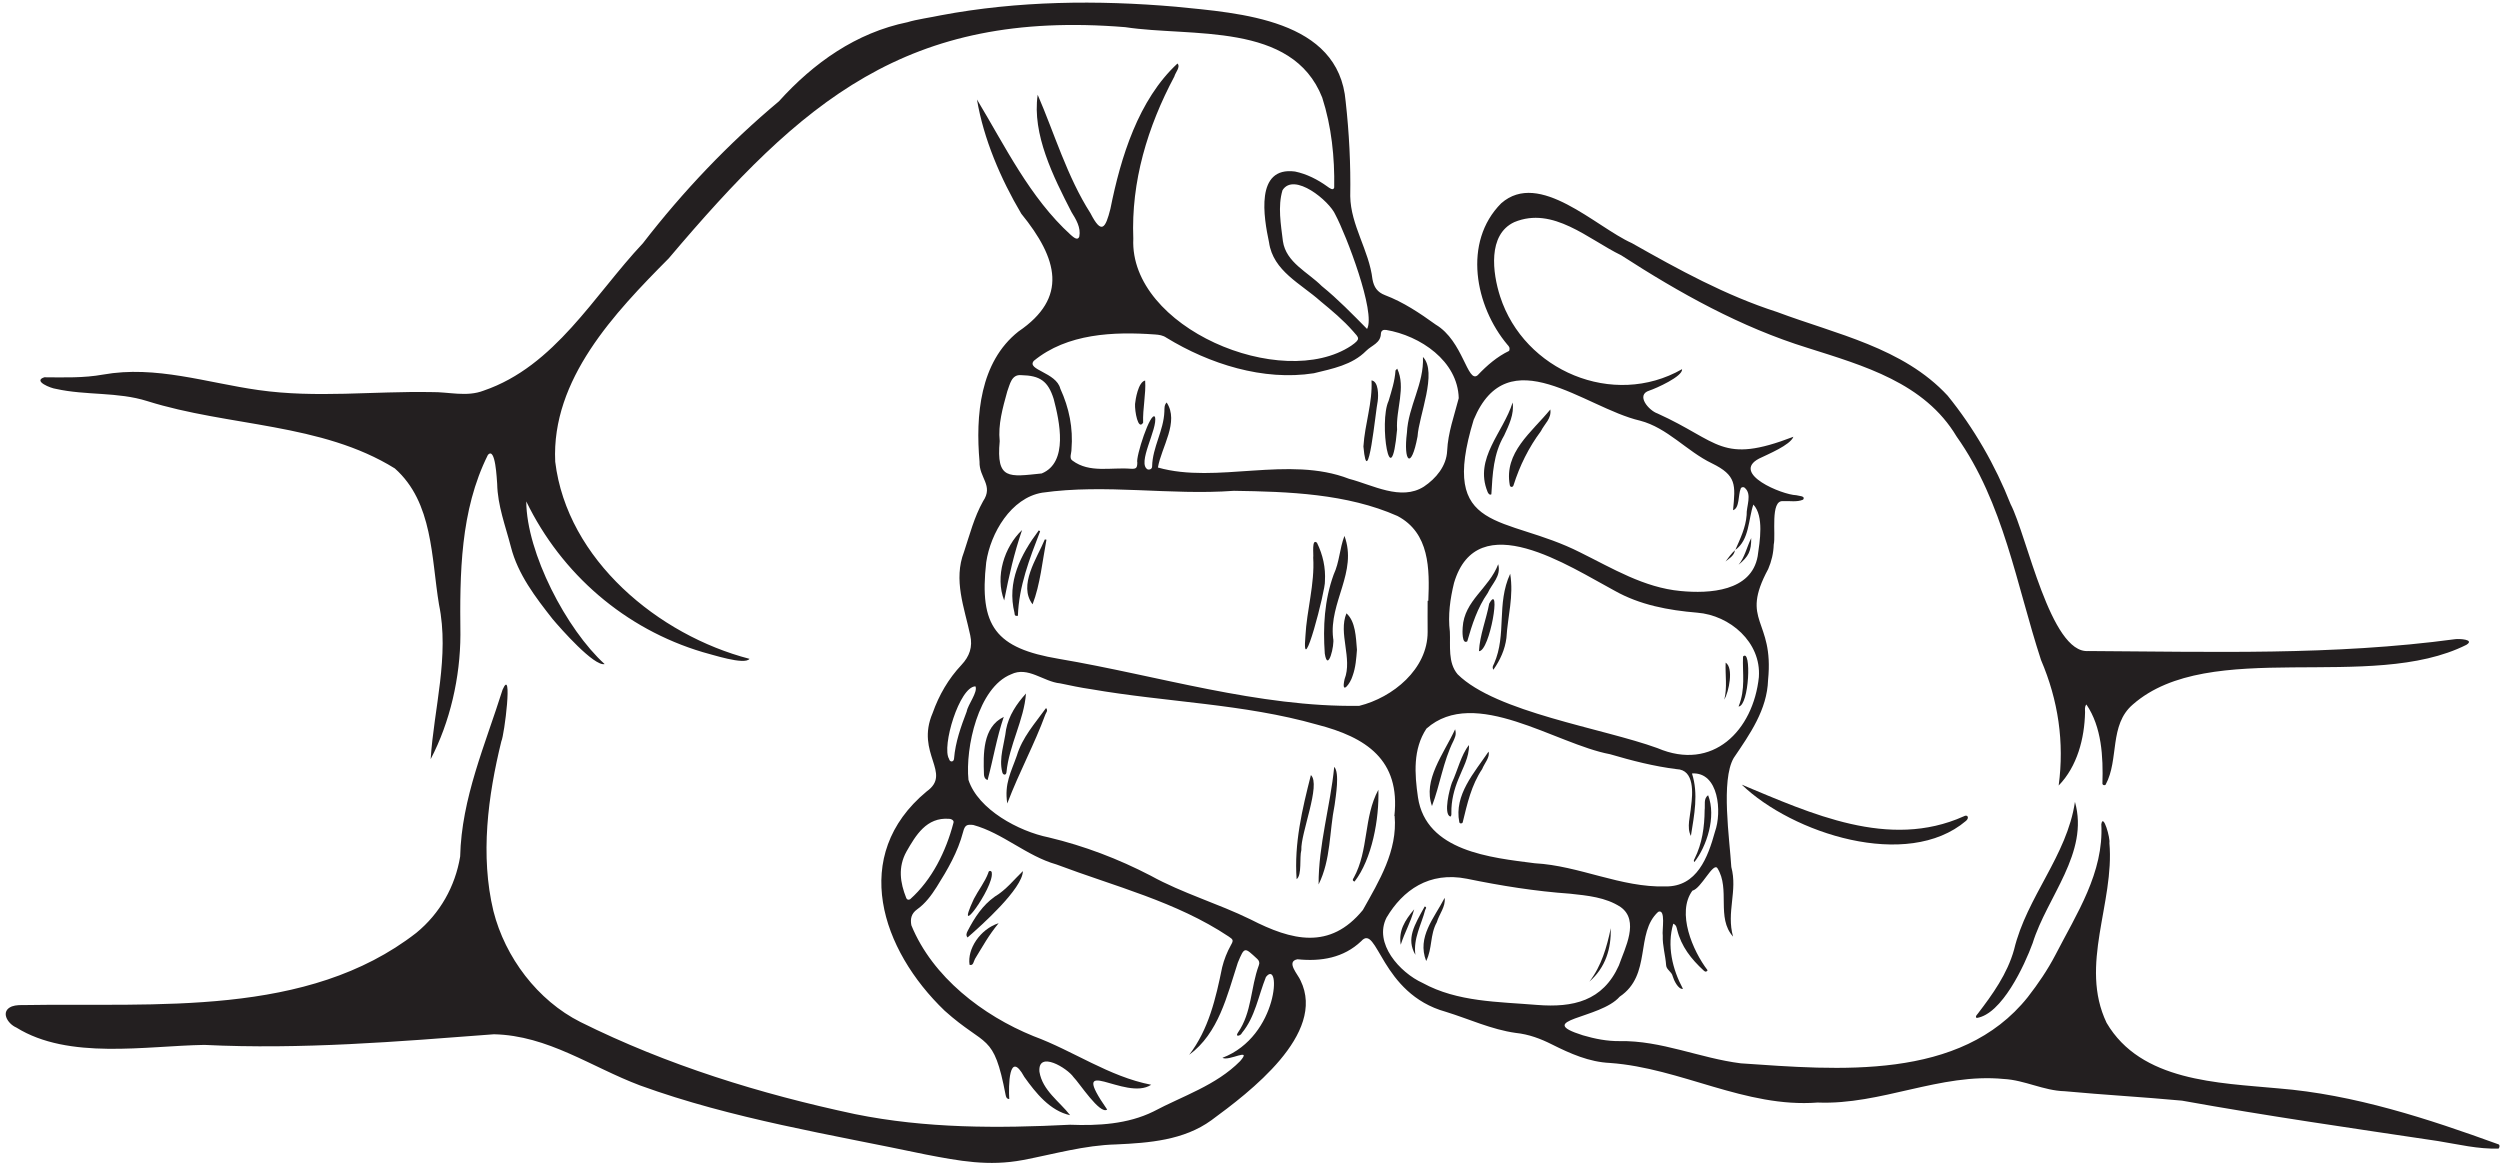 <?xml version="1.0" encoding="UTF-8"?><svg xmlns="http://www.w3.org/2000/svg" xmlns:xlink="http://www.w3.org/1999/xlink" height="825.7" preserveAspectRatio="xMidYMid meet" version="1.0" viewBox="113.4 587.5 1769.5 825.7" width="1769.5" zoomAndPan="magnify"><g id="change1_1"><path d="M1881.98,1397.52c-50.04-18.2-102.46-35.36-155.83-39.65-42.79-4-97.41-4.86-121.71-46.42-19.54-40.98,5.72-84.73,2-127.33,.76-2.95-4.38-21.54-5.72-13.25,1.81,34.31-17.44,63.29-32.5,92.54-5.53,10.58-12.2,20.4-19.54,29.83-47.56,59.66-134.67,51.56-203.1,46.89-28.97-3.62-56.33-16.3-85.87-15.73-8.86,.1-17.44-1.62-25.92-4.1-35.74-11.25,12.29-11.53,26.02-27.35,22.97-15.44,10.77-44.99,27.26-60.04,5.62-2.48,2.57,13.53,3.24,16.77-.29,7.15,1.91,14.01,2.38,21.06,.19,3.15,4,4.57,4.67,7.82,.76,2.67,3.91,9.44,7.24,8.86-7.53-14.01-11.44-30.5-6.86-46.13,2.19,.95,2.38,2.76,2.76,4.29,2.86,11.82,10.01,20.78,18.68,28.78,.76,.67,1.72,1.62,2.86-.1-10.58-13.82-22.11-40.79-10.77-56.33,6.29-1.52,14.68-20.4,17.73-15.92,9.24,14.77-.95,35.07,11.06,48.42-4.86-17.35,3.34-32.31-1.24-49.27-1.14-19.44-7.53-61.38,1.72-77.2,11.44-16.87,23.64-34.12,24.3-55.18,4.38-43.56-20.3-40.7,.1-78.53,2.38-5.53,3.72-11.25,3.91-17.35,1.62-6.67-2.67-31.55,6.58-30.69,4.77-.29,9.72,.86,14.2-1.05,2-2.76-3.24-2.57-4.86-3.15-10.01-.29-46.42-15.34-26.31-25.92,6.2-3.05,22.11-9.53,24.3-15.44-51.28,19.73-52.13,3.43-96.17-16.49-6.2-2.1-15.63-13.15-5.81-16.2,4.67-1.52,23.92-10.1,23.16-15.15-48.7,27.83-111.8,1.05-128.76-51.47-5.34-16.58-8.96-43.75,10.01-52.61,27.45-11.44,52.32,12.1,75.68,23.45,41.46,26.78,84.54,50.89,132,65.57,39.55,12.58,82.73,24.69,105.41,62.71,33.36,47.08,42.22,104.55,59.76,158.21,12.2,28.5,16.58,58.14,12.49,88.83,13.15-13.53,18.3-33.36,18.68-51.94,0-1.81-.48-3.81,.95-5.43,10.87,16.01,11.91,36.98,11.34,55.95,0,1.14,1.72,1.62,2.29,.76,9.63-17.82,2.29-42.22,19.25-56.71,54.42-47.65,168.51-8.29,236.08-42.22,6.29-3.91-5.43-4.38-7.91-4-86.25,11.63-172.89,8.86-259.72,8.39-26.69,2.1-43.46-81.87-54.99-103.98-10.77-27.45-26.02-53.94-44.6-76.82-31.55-34.03-78.92-43.46-120.76-59.19-36.22-11.63-69.67-30.02-102.65-48.7-25.73-11.53-65.48-52.04-92.54-28.21-27.35,27.45-18.49,72.91,4.48,100.17,.86,.95,2,2,1.14,4.29-8.39,4-15.63,10.2-22.3,17.25-7.24,6-10.2-24.3-29.64-35.84-11.25-8.1-22.87-15.92-35.93-20.87-5.43-2.1-7.82-5.62-8.86-11.25-2.38-20.4-15.44-38.22-15.73-58.81,.38-22.4-.76-44.8-3.24-67-4.86-58.33-74.82-62.52-120.38-67.1-55.28-4.77-111.61-4.19-166.22,6.1-6.58,1.43-17.44,2.95-23.45,4.86-36.41,7.43-66.53,28.78-91.12,56.04-35.65,29.83-67.76,63.57-96.26,100.46-34.79,36.98-62.24,87.02-112.66,104.27-12.01,4.67-24.59,.86-37.08,1.05-40.79-.76-81.58,4.38-122.28-1.43-36.69-5.15-72.72-17.63-110.08-10.96-13.72,2.48-27.64,2-41.55,1.91-8.48,2.67,4.77,7.82,8.2,8.2,21.35,4.77,43.65,2,64.71,8.67,57.47,18.11,123.14,15.34,175.18,47.65,27.16,24.11,25.73,63.29,31.26,96.36,7.53,36.5-3.62,73.58-5.91,109.41,13.72-26.21,20.97-57.95,21.06-88.07-.48-42.98-.19-87.97,19.44-127.24,5.43-6.29,6.29,17.54,6.58,20.4,.29,15.44,5.91,29.93,9.72,44.7,4.96,19.44,17.35,35.55,29.55,51.09,5.72,6.77,29.36,33.64,36.79,31.83-26.97-24.49-55.28-78.73-55.47-115.13,24.97,51.47,69.96,90.26,124.85,106.65,6.1,1.52,29.74,9.44,33.17,4.77-64.33-16.68-129.14-70.05-137.53-139.53-2.76-58.33,42.03-105.32,80.35-143.92,94.26-111.42,168.6-176.23,323.1-163.65,46.89,7.15,118.28-4,139.44,49.85,6.58,20.4,8.86,42.32,8.48,63.67-.67,2.57-3.53,.19-4.77-.67-6.86-4.96-14.68-8.96-22.97-10.67-28.4-3.72-22.11,32.6-18.39,50.13,2.86,20.3,22.59,29.26,36.41,41.65,8.1,6.67,16.11,13.34,23.06,21.25,4.29,4.86,5.62,5.43-1.33,10.29-49.08,32.5-157.07-12.77-154.21-75.77-1.62-40.51,10.1-79.2,29.07-114.85,.67-2.76,4.57-6.77,2.19-9.15-27.64,25.64-40.13,66.24-47.46,102.84-3.53,14.01-6.29,18.39-14.11,3.15-16.58-25.92-25.64-56.9-37.36-83.87-4.1,27.93,11.15,58.14,23.92,83.01,3.24,5.24,6.77,10.96,5.53,17.35-1.24,3.34-4.38,.19-6-1.14-29.07-26.4-46.61-63-66.43-95.88,4.67,27.83,16.77,56.14,31.36,80.82,26.02,32.02,33.26,59.47-2,83.4-27.35,21.64-30.4,59.66-27.54,92.16-.38,11.44,10.1,16.77,2.48,28.02-6.29,11.25-9.44,23.64-13.44,35.74-7.72,19.92,.19,39.36,4.38,59.09,1.81,8.29-.48,14.87-6.2,20.97-9.24,9.82-15.92,21.35-20.4,34.03-12.39,28.78,14.11,42.51-4.29,55.57-54.61,45.37-32.02,112.18,12.77,155.16,29.64,26.59,34.6,14.96,43.17,59.66,.29,1.24,.57,2.76,2.57,2.86-.57-8.67-.38-35.84,10.67-15.63,8.1,11.34,18.2,24.02,32.41,27.07-7.43-9.63-19.63-17.54-21.73-30.78-1.24-15.34,19.82-2.48,24.11,3.81,4,3.91,18.78,26.88,23.83,22.97-28.69-41.36,12.87-5.43,31.17-17.54-29.93-5.81-54.9-23.92-83.3-34.41-35.93-14.58-71.48-41.84-86.45-78.44-.86-4.48-.1-8.29,4-11.25,5.91-4.19,10.1-9.91,13.92-15.92,7.72-12.29,14.96-24.69,18.68-38.89,1.24-4.86,2.67-5.53,7.24-4.96,20.87,5.72,37.65,21.92,58.81,27.93,41.17,15.54,84.82,26.31,121.9,50.99,3.34,2.19,3.53,2.76,1.62,6.1-2.76,4.96-4.86,10.29-6.2,15.73-4.48,21.92-9.53,43.94-23.35,61.95,20.87-15.34,26.78-41.75,34.41-65.19,4.86-11.72,4.77-10.96,13.82-2.67,1.33,1.24,1.81,2.76,1.05,4.57-5.81,15.63-4.86,33.36-14.77,47.56-2.29,3.34,2,2.38,2.86,.19,9.34-11.25,11.63-26.31,16.96-39.55,10.77-13.63,9.24,41.84-30.78,57.19,4.67,2.67,21.44-7.82,12.49,2.38-16.96,17.16-40.6,24.59-61.38,35.65-18.2,8.96-39.08,10.1-59,9.34-50.89,2.57-101.98,2.67-152.21-7.53-67.1-14.3-132.86-34.6-194.33-65.19-30.31-15.25-53.28-45.75-61.57-78.53-9.44-39.27-3.91-81.39,5.62-120.18,2.1-4.19,8.29-53.56,.86-36.5-12.2,38.79-29.07,76.82-30.02,118.09-3.53,21.25-14.3,40.32-31.07,54.04-77.1,59.95-184.61,49.47-276.97,51.09-3.15,0-6.29-.1-9.24,.95-8.39,3.34-3.24,12.2,3.15,14.96,37.08,23.06,91.59,12.96,133.05,12.29,68.81,3.34,136.39-2.29,205.01-7.53,38.31,.86,68.72,23.16,103.41,36.22,65.38,23.73,134.48,34.6,202.25,48.89,23.73,4.57,44.41,8.48,68.72,3.91,22.02-4.19,43.46-10.48,66.05-11.06,23.35-1.05,47.85-2.95,67.29-17.06,26.88-19.73,81.68-61.09,63.19-98.93-1.62-4.1-10.67-13.44-2.19-15.06,16.68,1.72,32.6-.95,45.08-12.77,11.63-13.15,13.53,37.08,59.85,49.94,16.39,5.05,32.41,12.58,49.56,14.96,9.24,.95,17.63,4.1,25.73,8.2,12.96,6.48,26.21,12.39,40.98,13.06,50.32,3.62,95.69,31.93,146.97,28.02,44.99,1.81,86.73-21.06,131.72-16.68,14.77,.76,28.21,8.29,43.17,8.67,27.64,2.57,55.37,4.1,83.01,6.67,60.24,10.87,120.66,19.54,181.18,28.59,14.2,2.29,28.4,5.81,42.89,5.34,.67-.67,1.05-2.38,.1-2.95Zm-554.7-221.4c-5.05,18.3-12.77,39.08-34.98,38.79-31.55,.95-61.09-14.68-92.54-16.39-31.17-4-77.01-8.39-82.73-46.7-2.38-16.58-3.62-34.03,6-48.61,34.22-30.31,91.5,10.96,129.91,18.11,15.54,4.57,31.07,8.58,47.18,10.58,12.77,.38,11.44,17.25,10.2,26.4-.48,6.58-3.24,14.96-.1,20.87,2.38-15.06,5.43-29.74,.76-44.22,19.06-1.24,21.25,27.45,16.3,41.17Zm31.07-109.51c-4,38.12-32.69,67.1-71.77,50.42-38.7-14.11-114.28-25.35-141.44-52.23-7.05-8.29-5.05-20.11-5.53-30.21-1.43-11.72,.19-23.16,2.95-34.5,16.39-55.28,81.87-11.44,113.51,5.43,18.01,10.2,38.22,13.92,58.61,15.63,23.16,1.81,45.37,20.97,43.65,45.46Zm-201.86-182.04c24.3-58.33,78.34-8.48,117.71,.67,19.44,5.05,33.07,21.64,50.89,30.21,17.54,8.58,16.68,15.15,14.96,33.17,4.77-1.43,3.53-11.06,5.43-15.25,.19-1.05,1.91-1.43,2.76-.67,5.53,4.57,1.14,13.15,1.43,19.35-.67,8.86-4.48,16.68-8.01,24.69,10.01-7.15,9.15-21.64,12.77-32.12,7.62,8.2,4.57,26.02,3.05,36.6-4.48,24.88-34.12,26.59-54.61,24.59-25.83-2.38-48.13-16.01-70.91-27.26-53.47-27.16-100.46-12.29-75.48-93.97Zm-107.51-94.55c-9.82-9.91-25.35-16.68-27.54-31.83-1.43-11.82-3.72-24.59-.29-36.03,8.1-13.06,33.26,7.53,37.46,17.35,7.53,14.11,28.78,69.29,22.4,80.82-10.39-10.48-20.59-21.06-32.02-30.31Zm-203.87,52.9c23.64-19.44,56.52-20.78,85.78-18.68,2.86,.19,5.62,.57,8.1,2.29,30.4,18.59,68.62,30.78,104.36,25.16,13.15-3.24,27.07-5.81,36.98-15.82,4.1-4.1,10.29-5.43,10.48-12.29,.19-2,1.52-2.86,3.62-2.57,24.3,4.1,50.8,22.02,51.47,48.32-3.15,12.29-7.62,24.4-8.2,37.27-.48,10.77-7.91,19.63-16.49,25.35-16.2,10.29-36.31-1.24-52.9-5.53-42.89-16.68-93.78,3.81-135.34-8.01,2.48-14.49,15.25-32.31,6.2-46.03-1.81,1.81-1.52,4.19-1.62,6.39-.48,13.53-8.39,25.26-8.67,38.79,0,1.62-1.24,2.48-2.95,2.29-8.29-3.91,7.24-29.16,4.96-37.27-3.05-4.57-13.82,28.69-12.49,32.41-.1,3.91-.86,4.48-4.67,4.29-14.01-1.14-29.07,3.24-41.17-5.72-2.67-1.62-.67-5.43-.76-8.01,1.24-15.06-1.62-29.26-7.91-42.98-2.86-11.53-24.11-13.25-18.78-19.63Zm-18.78,21.64c1.91-4.96,2.95-12.2,9.91-11.53,13.34,.29,18.97,4.19,22.97,16.87,4.1,15.73,10.58,44.89-8.48,52.71-23.16,2.38-32.31,4.77-29.74-22.87-1.24-11.72,2.1-23.45,5.34-35.17Zm-14.87,120.85c3.05-20.59,17.54-45.46,39.55-49.18,44.99-6.39,90.45,2,135.72-1.33,38.7,.57,80.06,2,115.8,17.82,22.78,12.01,22.78,37.46,21.83,60.04h-.48c0,7.34-.1,14.77,0,22.11,0,26.21-24.59,46.32-48.42,52.23-71.29,1.05-142.3-21.35-212.54-33.26-44.8-7.53-56.61-22.97-51.47-68.43Zm-23.26,184.71c-5.24,19.92-15.06,40.03-30.59,53.85-1.14,.67-2.29,.38-2.76-.86-4.38-10.96-5.91-21.83,.1-32.79,6.67-11.63,14.2-24.49,30.21-23.26,.57-.1,4,.67,3.05,3.05Zm.48-45.65c-.19,2.57-3.05,2.67-3.53,.19-5.43-8.58,7.34-51.18,18.68-51.37,1.81,4.1-5.34,12.87-6.2,17.82-4.1,10.77-8.01,21.64-8.96,33.36Zm289.36,107.13c-23.35,28.5-50.32,21.64-79.49,6.67-23.16-11.34-48.13-18.49-70.72-30.98-22.97-11.91-46.99-21.06-72.15-27.07-21.25-4.29-49.94-19.73-56.8-40.7-2.29-22.68,6.86-65.38,30.12-74.72,12.01-5.91,22.87,5.24,34.79,6.39,7.24,1.52,14.39,3.05,21.73,4.1,53.09,9.24,108.08,10.29,160.02,25.07,34.88,8.96,59.19,24.97,54.8,64.71h.19c2.1,24.68-10.96,45.94-22.49,66.53Zm123.33,67.19c-27.45-2.29-56.33-2-81.01-15.54-16.2-7.34-34.88-28.12-25.54-46.32,11.44-19.25,30.02-32.79,56.9-27.45,24.11,4.96,48.42,8.86,73.01,10.58,12.2,1.33,25.16,2.48,35.74,9.44,13.53,9.63,3.05,29.07-1.24,41.36-11.34,25.26-32.5,29.93-57.85,27.93Z" fill="#231f20"/></g><g id="change1_2"><path d="M1582.05,1155.06c10.2,36.12-19.73,67.1-29.93,99.98-5.81,15.92-21.83,50.32-39.65,52.99-1.14-1.05,0-2,.67-2.86,10.67-13.92,21.06-28.4,25.83-45.56,8.96-37.36,37.46-66.33,43.08-104.55Z" fill="#231f20"/></g><g id="change1_3"><path d="M1346.16,1142.86c49.18,20.49,104.17,46.13,157.07,22.49,2.95-1.72,4.19,1.05,1.72,3.15-41.65,35.36-122.95,8.86-158.78-25.64Z" fill="#231f20"/></g><g id="change1_4"><path d="M837.4,1204.05c-.19,12.39-29.26,38.41-39.17,46.99-1.33-1.52-.67-3.24,.1-4.67,4.86-9.34,10.48-18.11,19.25-24.3,7.91-4.67,13.63-12.1,19.82-18.01Z" fill="#231f20"/></g><g id="change1_5"><path d="M820.24,1240.93c-7.34,8.96-10.96,15.92-16.68,25.16-1.05,1.72-1.14,5.24-3.91,4.29-1.72-11.06,7.34-25.16,20.59-29.45Z" fill="#231f20"/></g><g id="change1_6"><path d="M815.38,1205.38c1.62,10.2-27.54,50.13-12.68,18.39,3.24-6.29,7.72-11.82,10.2-18.39,.19-2.19,2.67-1.62,2.48,0Z" fill="#231f20"/></g><g id="change1_7"><path d="M1065,966.82c9.44,25.54-11.06,46.99-8.01,72.43,1.24,4.38-3.72,24.88-5.91,10.87-1.33-19.06-.29-37.74,6.29-55.95,4.19-9.05,4.1-18.11,7.62-27.35Z" fill="#231f20"/></g><g id="change1_8"><path d="M1037.36,1037.92c.95-18.68,6.67-36.88,5.53-55.76,.38-2.1-1.24-13.92,2.67-10.48,4.19,8.58,6.2,17.63,5.62,27.16,.67,5.43-16.68,72.24-13.82,39.08Z" fill="#231f20"/></g><g id="change1_9"><path d="M1073.86,1047.36c-.48,6-.86,12.49-3.15,18.68-1.52,5.24-8.29,14.2-5.62,2.19,5.72-14.77-4.57-32.5,1.33-46.61,6.48,5.81,6.67,16.87,7.43,25.73Z" fill="#231f20"/></g><g id="change1_10"><path d="M849.6,963.58c-7.43,19.25-15.06,38.89-15.73,59.76-2.57,.48-2.29-1.14-2.38-1.91-5.53-22.02,4.19-41.17,17.16-58.52,.29,.1,.57,.38,.95,.67Z" fill="#231f20"/></g><g id="change1_11"><path d="M836.83,962.63c-5.72,16.77-9.15,31.93-12.68,49.85-6.58-16.96,.1-37.93,12.68-49.85Z" fill="#231f20"/></g><g id="change1_12"><path d="M854.08,969.49c-2.86,15.06-4.38,31.64-9.82,45.75-10.29-13.53,3.05-32.41,8.67-45.94,.38,.1,.76,.1,1.14,.19Z" fill="#231f20"/></g><g id="change1_13"><path d="M826.34,1156.2c-2.19-14.11,2.76-22.3,6.77-33.83,3.91-13.06,12.87-22.87,20.68-33.74,1.62,1.91,0,3.24-.48,4.57-7.82,21.35-18.2,40.03-26.97,63Z" fill="#231f20"/></g><g id="change1_14"><path d="M839.59,1078.33c-1.33,18.78-12.01,36.69-13.82,55.85-.29,2.29-2.48,2-2.95-.1-2.57-9.91,1.52-20.21,2.67-30.21,1.91-9.91,7.34-18.01,14.11-25.54Z" fill="#231f20"/></g><g id="change1_15"><path d="M1046.7,1213.48c-.1-28.12,8.29-55.09,11.06-83.2,4,4.19,1.05,20.97,.29,26.97-3.81,18.87-2.57,38.6-11.34,56.23Z" fill="#231f20"/></g><g id="change1_16"><path d="M1089.01,1146.48c.67,20.49-4.48,49.08-16.87,65-2.1-.76-.95-2-.57-2.67,10.77-19.63,6.86-42.7,17.44-62.33Z" fill="#231f20"/></g><g id="change1_17"><path d="M1041.26,1136.09c7.24,6.67-7.34,41.27-6.77,53.09-1.43,5.24,.57,17.73-3.34,20.59-1.81-25.26,3.91-49.27,10.1-73.67Z" fill="#231f20"/></g><g id="change1_18"><path d="M823.86,1094.92c-5.05,14.87-7.43,29.83-11.44,44.7-2.1-.76-2.48-2.48-2.57-4-.48-14.3-1.05-33.45,14.01-40.7Z" fill="#231f20"/></g><g id="change1_19"><path d="M1120.56,840.16c10.48,10.87-2.95,41.75-3.81,56.23-4.57,24.4-10.1,17.73-7.53-2.57,.86-18.68,12.2-34.6,11.34-53.66Z" fill="#231f20"/></g><g id="change1_20"><path d="M1102.36,848.45c6.29,13.34-1.05,28.88-.1,43.08-4.38,48.89-13.06-5.15-6-20.3,2.1-7.05,4.38-14.01,4.86-21.35,0-.38,.67-.76,1.24-1.43Z" fill="#231f20"/></g><g id="change1_21"><path d="M1078.43,903.54c.95-15.82,6.58-31.17,5.72-46.8,5.05,.67,4.96,10.58,4.38,14.77-1.33,5.62-7.05,66.14-10.1,32.02Z" fill="#231f20"/></g><g id="change1_22"><path d="M916.79,873.42c.29-3.05,2.19-15.54,7.15-16.58,.67,9.34-1.81,20.01-1.43,29.83-3.62,5.81-6-8.29-5.72-13.25Z" fill="#231f20"/></g><g id="change1_23"><path d="M1173.84,986.84c2.19,8.48-4.29,13.53-7.43,20.4-7.24,10.39-11.06,22.21-14.49,34.22-3.81,2.38-3.43-7.53-3.24-9.82,1.14-19.25,18.59-27.54,25.16-44.8Z" fill="#231f20"/></g><g id="change1_24"><path d="M1182.32,993.6c2.57,16.01-1.72,29.74-2.67,45.46-1.05,8.2-4.38,15.54-9.24,22.49-1.05-1.91-.1-3.05,.48-4.29,9.15-20.87,1.52-42.13,11.44-63.67Z" fill="#231f20"/></g><g id="change1_25"><path d="M1160.21,1048.41c.57-11.25,5.15-22.49,7.24-33.64,8.77-16.01,.48,33.83-7.24,33.64Z" fill="#231f20"/></g><g id="change1_26"><path d="M1343.96,1087.58c5.05-12.58,2.67-23.26,3.15-35.36,6.1-6.39,4.38,34.98-3.15,35.36Z" fill="#231f20"/></g><g id="change1_27"><path d="M1333.86,1082.72c2.19-8.77,.57-17.54,.95-26.21,5.81,3.72,2.29,20.59-.95,26.21Z" fill="#231f20"/></g><g id="change1_28"><path d="M1210.72,877.33c.95,6.48-4.1,10.1-6.67,15.34-8.67,11.63-14.96,24.4-19.35,38.22-.38,1.62-2.38,1.72-2.67,0-4.19-23.16,15.34-37.27,28.69-53.56Z" fill="#231f20"/></g><g id="change1_29"><path d="M1184.04,872.37c1.24,8.29-2.67,16.11-6,23.35-7.62,12.96-8.2,27.16-9.05,41.65-1.24,.86-2.38-.76-2.76-1.91-9.53-23.64,11.15-41.75,17.82-63.09Z" fill="#231f20"/></g><g id="change1_30"><path d="M1343.96,987.22c4.38-5.24,5.62-12.01,8.96-18.87,0,9.24-1.72,12.87-8.96,18.87Z" fill="#231f20"/></g><g id="change1_31"><path d="M1341.39,976.93c-.57,4-4,5.72-6.67,8.01,2-2.76,4.48-6,6.67-8.01Z" fill="#231f20"/></g><g id="change1_32"><path d="M1143.34,1103.69c1.14,4.1-.38,6.1-1.14,8.1-7.34,14.58-9.63,31.64-15.25,46.22-6.58-18.49,8.2-36.69,16.39-54.33Z" fill="#231f20"/></g><g id="change1_33"><path d="M1166.98,1119.51c1.24,3.91-3.05,8.48-4.48,12.29-7.72,11.53-10.58,24.59-13.82,37.84-.48,.95-2.1,.95-2.38-.19-3.81-19.35,10.67-35.07,20.68-49.94Z" fill="#231f20"/></g><g id="change1_34"><path d="M1322.42,1150.39c5.91,15.25-1.05,36.22-9.72,47.27-.76-.76-.29-1.62,.1-2.29,5.43-10.87,7.05-22.59,7.15-34.5,.48-3.53-.95-8.2,2.48-10.48Z" fill="#231f20"/></g><g id="change1_35"><path d="M1153.16,1114.84c.19,8.67-4.38,16.11-7.43,23.92-3.15,7.62-5.15,15.54-5.05,23.83,0,1.05,.19,2.76-.86,2.86-4.86-2-.38-19.63,1.24-23.92,4-8.58,6.58-19.92,12.1-26.69Z" fill="#231f20"/></g><g id="change1_36"><path d="M1122.85,1267.71c-6.67-17.06,5.72-30.4,13.06-44.7,.86,6.2-3.81,11.34-5.53,17.25-4.96,8.96-3.05,18.39-7.53,27.45Z" fill="#231f20"/></g><g id="change1_37"><path d="M1115.22,1263.33c-6.67-11.44-.76-20.87,6.58-34.22,1.91,.48,.57,1.72,.38,2.38-2.76,10.58-8.58,20.3-6.96,31.83Z" fill="#231f20"/></g><g id="change1_38"><path d="M1253.52,1244.46c.29,14.58-3.62,27.73-15.15,37.84,8.58-11.15,12.29-24.3,15.15-37.84Z" fill="#231f20"/></g><g id="change1_39"><path d="M1114.37,1231.11c-2.76,9.91-6.48,15.63-9.53,25.07-1.62-9.82,2.76-17.06,9.53-25.07Z" fill="#231f20"/></g></svg>